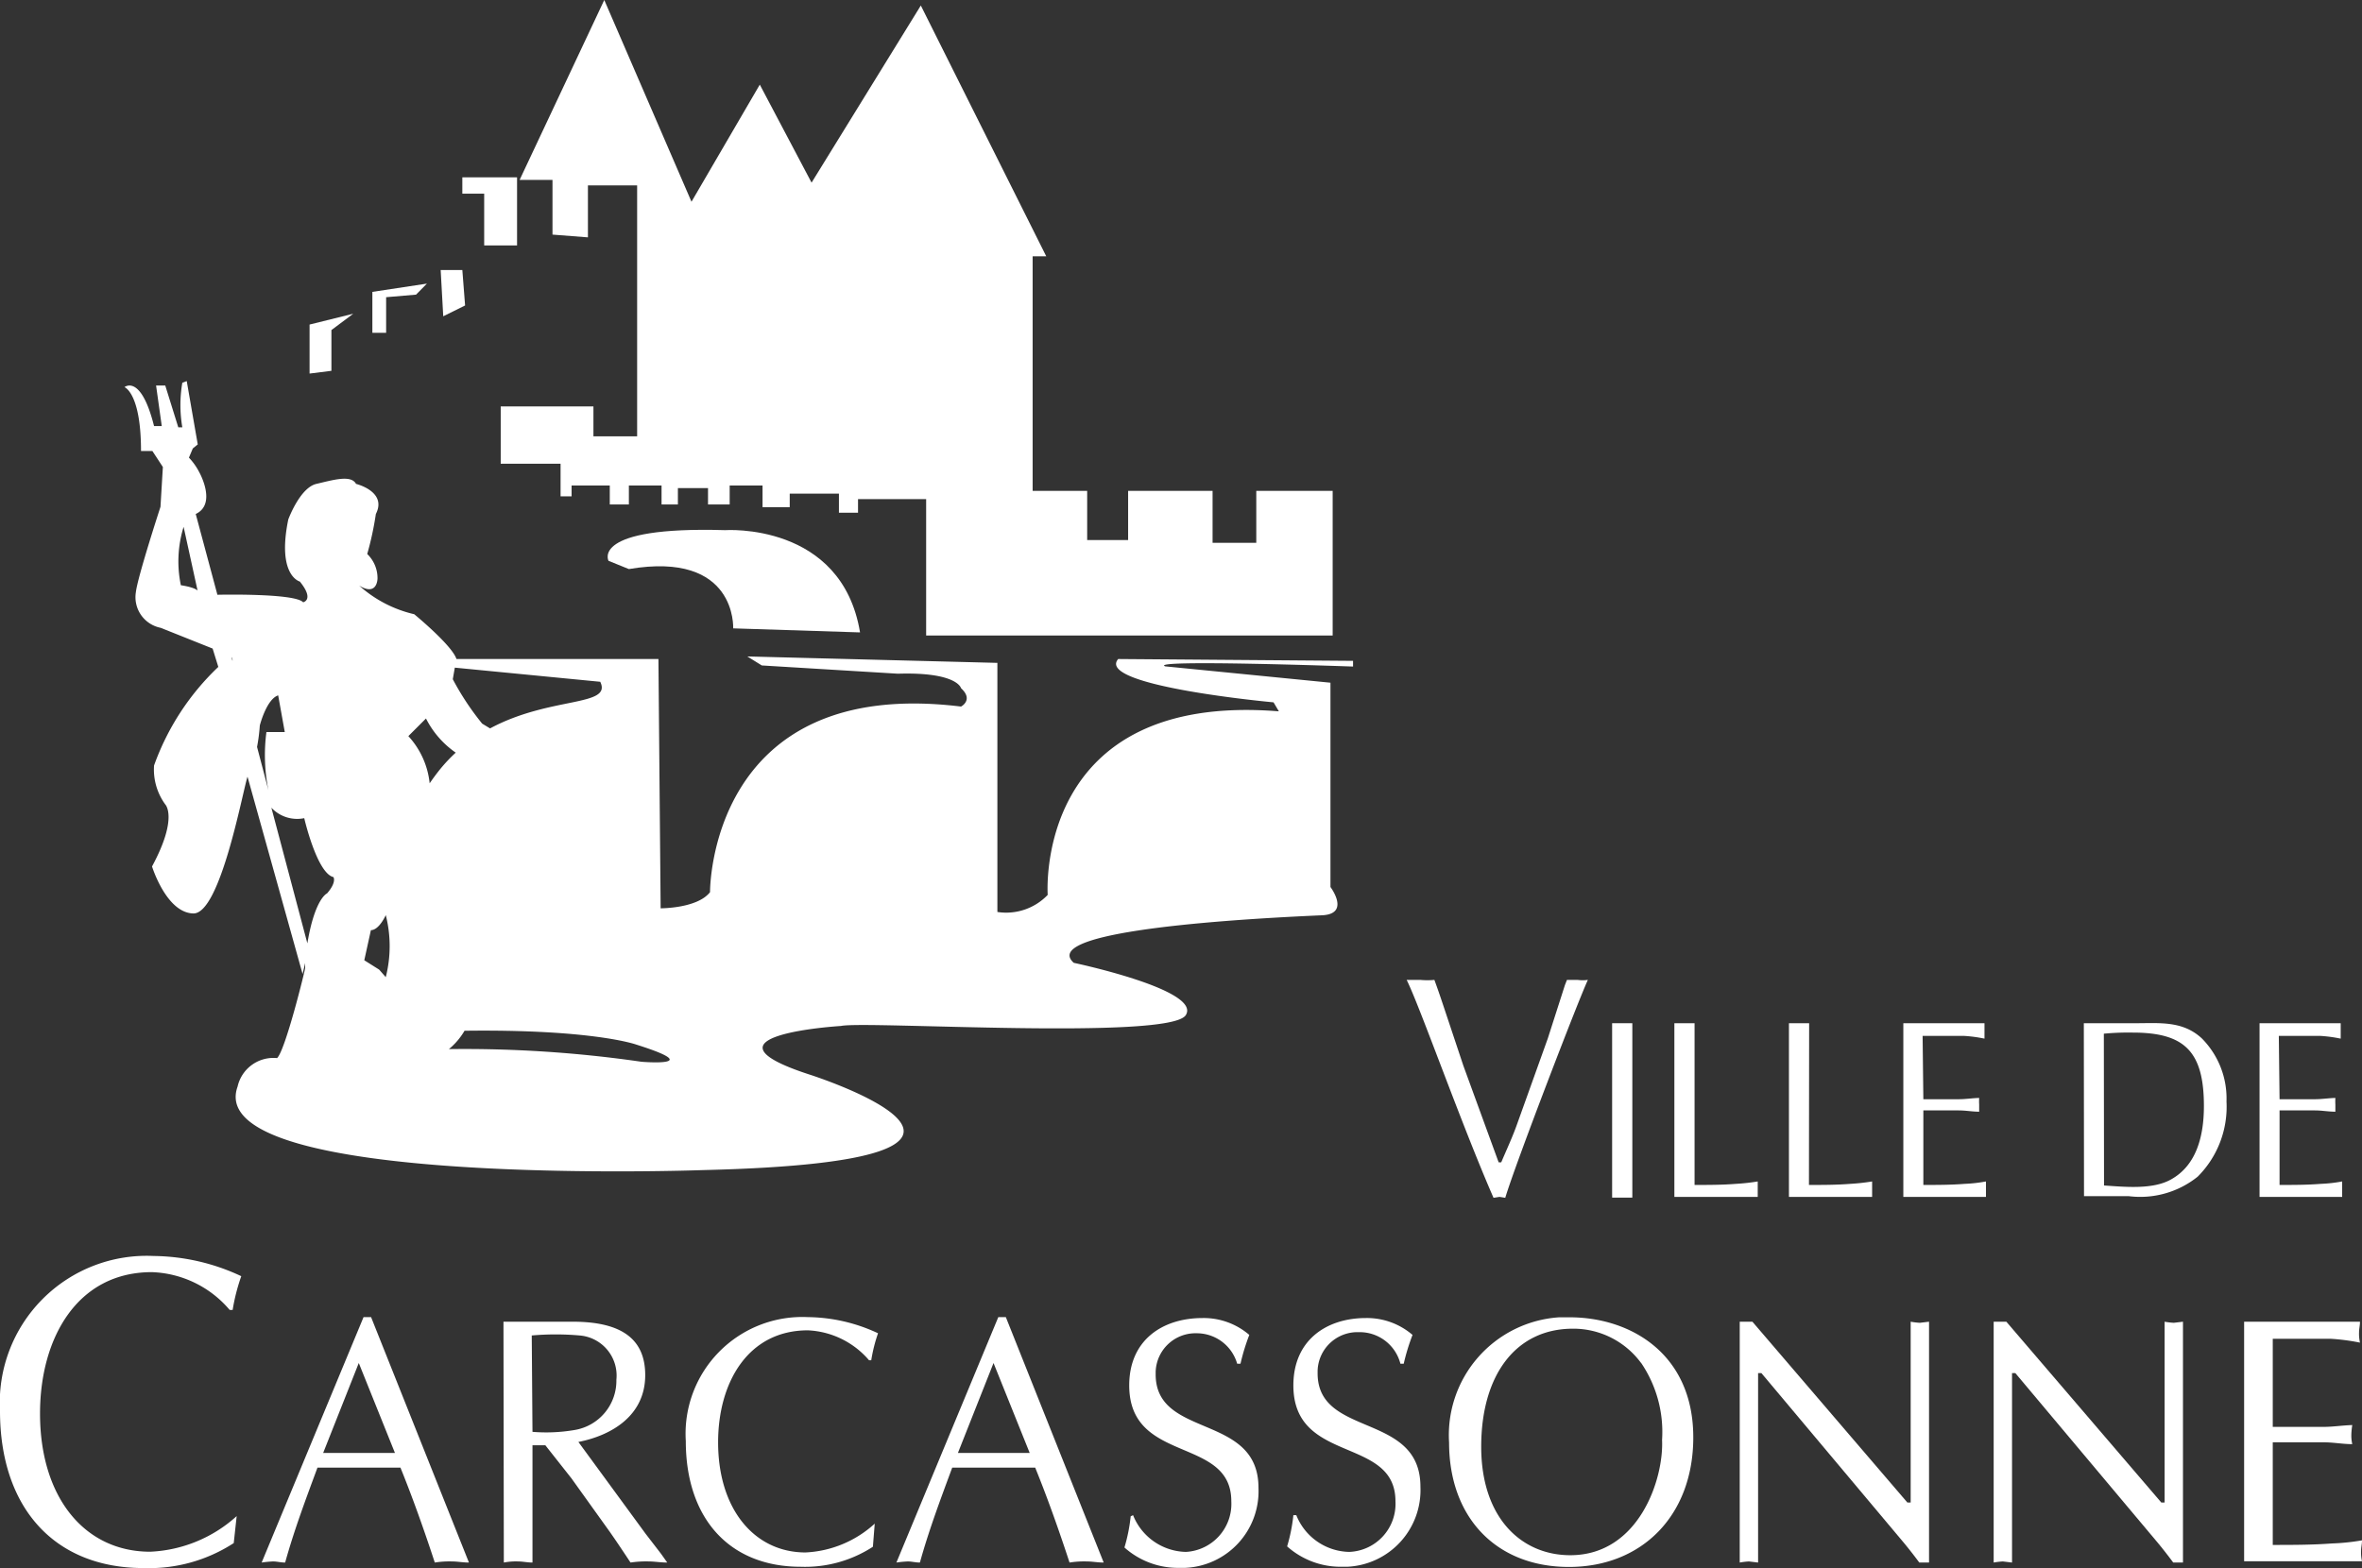 <svg  aria-hidden="true" xmlns="http://www.w3.org/2000/svg" viewBox="0 0 128.64 85.43"><rect x="0" y="0" width="128.64" height="85.43" fill="#333333" stroke="none"/><defs><style>.cls-1{fill:#fff;}</style></defs><title>logoville-blanc</title><g id="Calque_2" data-name="Calque 2"><g id="Calque_1-2" data-name="Calque 1"><g id="Calque_2-2" data-name="Calque 2"><g id="Calque_1-2-2" data-name="Calque 1-2"><polygon class="cls-1" points="16.86 20.35 16.86 17.68 19.24 17.09 18.05 17.98 18.05 20.2 16.86 20.35"/><polygon class="cls-1" points="20.28 18.13 21.03 18.13 21.03 16.19 22.66 16.05 23.25 15.45 20.28 15.9 20.28 18.13"/><polygon class="cls-1" points="24.14 17.23 24 14.71 25.18 14.71 25.33 16.64 24.14 17.23"/><polygon class="cls-1" points="25.18 10.55 26.37 10.55 26.37 13.37 28.16 13.37 28.16 9.66 25.18 9.66 25.18 10.55"/><polygon class="cls-1" points="30.09 12.78 30.09 9.8 28.3 9.8 32.91 0 37.66 10.99 41.38 4.61 44.2 9.95 50.15 0.3 56.98 13.96 56.24 13.96 56.24 26.74 59.21 26.74 59.21 29.42 61.44 29.42 61.44 26.74 66.04 26.74 66.04 29.57 68.42 29.57 68.42 26.74 72.58 26.74 72.58 34.62 50.44 34.62 50.44 27.19 46.73 27.19 46.73 27.93 45.69 27.93 45.69 26.89 43.01 26.89 43.01 27.63 41.53 27.63 41.53 26.45 39.74 26.45 39.74 27.48 38.56 27.48 38.56 26.59 36.92 26.59 36.92 27.48 36.03 27.48 36.03 26.45 34.25 26.45 34.25 27.48 33.21 27.48 33.21 26.45 31.13 26.45 31.13 27.04 30.53 27.04 30.53 25.26 27.27 25.26 27.27 22.14 32.32 22.14 32.32 23.77 34.7 23.77 34.7 10.1 32.02 10.1 32.02 12.93 30.09 12.78"/><path class="cls-1" d="M34.25,31l-1.11-.45s-1-1.89,6.35-1.67c0,0,6.35-.45,7.35,5.57l-6.91-.22S40.15,30,34.25,31Z"/><path class="cls-1" d="M73.69,36.31V36L60.9,35.9c-1.28,1.47,8.46,2.36,8.46,2.36l.29.49c-13.38-1.08-12.59,10-12.59,10a3.13,3.13,0,0,1-2.74.93V36.11L40.7,35.76l.79.49,7.41.45c3.25-.1,3.44.79,3.44.79.7.64,0,1,0,1C38.58,36.8,38.67,48.6,38.67,48.6c-.69.89-2.69.88-2.69.88L35.86,35.9h-11c-.24-.75-2.3-2.44-2.3-2.44a6.79,6.79,0,0,1-3-1.56c1,.61,1-.39,1-.39A1.82,1.82,0,0,0,20,30.18,17.12,17.12,0,0,0,20.47,28c.63-1.23-1.08-1.64-1.08-1.64-.27-.51-1.26-.21-2.16,0s-1.53,1.94-1.53,1.94c-.63,3.07.63,3.38.63,3.38.81,1,.18,1.13.18,1.13-.45-.51-4.67-.41-4.67-.41L10.66,28c1.17-.55.19-2.28.19-2.28a3.39,3.39,0,0,0-.56-.79l.21-.5.27-.22-.6-3.45-.24.09a7.15,7.15,0,0,0,0,2.43H9.71L9,21H8.5l.31,2.21H8.39c-.72-2.87-1.61-2.12-1.61-2.12s.9.31.9,3.48H8.3l.57.87-.13,2.17S7.49,31.44,7.4,32.26A1.7,1.7,0,0,0,8.75,34.2l2.83,1.13.31,1a13.8,13.8,0,0,0-3.5,5.37A3.23,3.23,0,0,0,9,43.82s.72.71-.72,3.38c0,0,.78,2.53,2.25,2.56s2.68-6.63,2.95-7.45l3,10.75.14-.6v.27c0,.1-1.08,4.5-1.53,4.91a2,2,0,0,0-2.15,1.55c-2,5.55,25.37,4.55,25.37,4.55,20.49-.49,5.82-5.19,5.82-5.19-6.69-2.16,1.67-2.66,1.67-2.66,1.28-.29,17.9.79,18.78-.59s-6.1-2.85-6.1-2.85C56.75,50.9,65.11,50.16,72,49.86c1.57-.07.46-1.54.46-1.54V37.19l-9-.89C62.47,35.91,73.69,36.31,73.69,36.31Zm-41,.83c.67,1.37-2.73.78-6,2.54l-.43-.26A14.7,14.7,0,0,1,24.66,37l.11-.63Zm-9.49,2A5,5,0,0,0,24.82,41a8.72,8.72,0,0,0-.84.89c-.21.26-.4.52-.58.78a4.47,4.47,0,0,0-1.16-2.57Zm-3,11.53c.45,0,.81-.82.81-.82a6.85,6.85,0,0,1,0,3.38l-.36-.41-.81-.51ZM12.66,36l-.05-.21A.27.27,0,0,1,12.66,36ZM9.85,31.88A6.36,6.36,0,0,1,10,28.7l.76,3.47S10.63,32,9.85,31.88Zm4.3,7.64s.36-1.43,1-1.64l.36,2h-1a9.6,9.6,0,0,0,.11,3.17L14,40.69a9.9,9.9,0,0,0,.15-1.17ZM14.78,44a1.92,1.92,0,0,0,1.79.57s.69,3,1.59,3.21c0,0,.19.27-.35.89,0,0-.66.26-1.07,2.72ZM34.94,57.84a67.17,67.17,0,0,0-10.49-.69,3.78,3.78,0,0,0,.85-1c7-.09,9.34.75,9.34.75C38.58,58.14,34.94,57.84,34.94,57.84Z"/><path class="cls-1" d="M84.3,56.56l.93-2.9.11-.28c.19,0,.37,0,.58,0a2.09,2.09,0,0,0,.56,0c-.5,1.06-3.94,10-4.5,11.87l-.31-.05-.33.05c-1.78-4.08-4-10.4-4.73-11.87.23,0,.5,0,.75,0a4,4,0,0,0,.76,0c.2.54.39,1.11.58,1.68l1,3,1.92,5.26h.14c.3-.71.62-1.39.87-2.1Z"/><path class="cls-1" d="M87.8,55.74h1.1v9.5H87.8Z"/><path class="cls-1" d="M92.29,64.55c.76,0,1.51,0,2.26-.06a11.47,11.47,0,0,0,1.18-.13v.84H91.19V55.74h1.1Z"/><path class="cls-1" d="M98.52,64.55c.76,0,1.51,0,2.26-.06a11.47,11.47,0,0,0,1.18-.13v.84H97.43V55.74h1.1Z"/><path class="cls-1" d="M104.75,59.88h1.93c.37,0,.74-.06,1.11-.07a3.14,3.14,0,0,0,0,.36v.39c-.37,0-.74-.07-1.11-.07h-1.93v4.06c.76,0,1.51,0,2.26-.06a8,8,0,0,0,1.15-.13v.84h-4.5V55.74h4.42v.84a7.72,7.72,0,0,0-1.12-.15h-2.25Z"/><path class="cls-1" d="M113.49,55.74h2.83c1.3,0,2.56-.14,3.6.83A4.64,4.64,0,0,1,121.26,60a5.38,5.38,0,0,1-1.57,4.1,5,5,0,0,1-3.76,1.06H113.5Zm1.1,8.84c1.1.07,2.64.24,3.65-.33,1.35-.75,1.79-2.29,1.79-4,0-3-1.08-4-3.88-4a14.27,14.27,0,0,0-1.57.06Z"/><path class="cls-1" d="M124.15,59.88h1.93c.37,0,.74-.06,1.11-.07a3.14,3.14,0,0,0,0,.36v.39c-.37,0-.74-.07-1.11-.07h-1.93v4.06c.76,0,1.51,0,2.26-.06a8,8,0,0,0,1.15-.13v.84h-4.5V55.74h4.42v.84a7.72,7.72,0,0,0-1.12-.15h-2.25Z"/><path class="cls-1" d="M12.73,84.06a8.47,8.47,0,0,1-4.91,1.36C2.93,85.42,0,82.1,0,76.86a8,8,0,0,1,8.37-8.44,11.47,11.47,0,0,1,4.77,1.1,10.63,10.63,0,0,0-.47,1.84h-.16A5.81,5.81,0,0,0,8.27,69.3c-4.07,0-6.09,3.6-6.09,7.7,0,4.59,2.44,7.53,6,7.53a7.5,7.5,0,0,0,4.71-1.94Z"/><path class="cls-1" d="M25.54,85.12c-.34,0-.62-.06-.92-.06a5,5,0,0,0-.94.06c-.52-1.59-1.16-3.42-1.87-5.17H17.29c-.62,1.68-1.26,3.37-1.76,5.17-.25,0-.44-.06-.66-.06a5.8,5.8,0,0,0-.62.06L19.8,71.75h.41Zm-6-10.87-1.94,4.9h3.91Z"/><path class="cls-1" d="M27.42,72h3.77c2.74,0,3.95,1,3.95,2.91,0,2.22-1.85,3.29-3.64,3.64l3.66,5L36,84.64l.34.48c-.37,0-.69-.06-1-.06a5.6,5.6,0,0,0-1,.06c-.39-.59-.75-1.13-1.12-1.66l-2.1-2.93-1.42-1.8H29v6.39c-.28,0-.53-.06-.78-.06a3.42,3.42,0,0,0-.78.06ZM29,78a9.17,9.17,0,0,0,2.29-.1,2.72,2.72,0,0,0,2.28-2.74,2.19,2.19,0,0,0-2-2.41h0a14.84,14.84,0,0,0-2.61,0Z"/><path class="cls-1" d="M47.54,84.26a6.78,6.78,0,0,1-3.93,1.09c-3.91,0-6.26-2.66-6.26-6.85A6.36,6.36,0,0,1,44,71.75a9.19,9.19,0,0,1,3.82.88,8.49,8.49,0,0,0-.37,1.47h-.12A4.65,4.65,0,0,0,44,72.47c-3.27,0-4.89,2.85-4.89,6.1,0,3.67,2,6,4.76,6A6,6,0,0,0,47.64,83Z"/><path class="cls-1" d="M60.11,85.12c-.34,0-.62-.06-.92-.06a5,5,0,0,0-.94.06c-.52-1.59-1.16-3.42-1.87-5.17H51.86c-.62,1.68-1.26,3.37-1.76,5.17-.25,0-.44-.06-.66-.06a5.8,5.8,0,0,0-.62.06l5.55-13.37h.41Zm-6-10.87-1.94,4.9h3.91Z"/><path class="cls-1" d="M61.71,82.54a3.17,3.17,0,0,0,2.88,2,2.62,2.62,0,0,0,2.47-2.76v0c0-3.56-5.56-2-5.56-6.31,0-2.47,1.81-3.67,4-3.67a3.81,3.81,0,0,1,2.54.92,11.35,11.35,0,0,0-.48,1.57h-.18a2.29,2.29,0,0,0-2.2-1.66,2.17,2.17,0,0,0-2.24,2.1s0,.09,0,.14c0,3.52,5.6,2.1,5.6,6.18a4.18,4.18,0,0,1-4,4.36h-.4a4.38,4.38,0,0,1-2.9-1.11,9.3,9.3,0,0,0,.34-1.7Z"/><path class="cls-1" d="M70.6,82.54a3.17,3.17,0,0,0,2.88,2A2.62,2.62,0,0,0,76,81.78v0c0-3.56-5.56-2-5.56-6.31,0-2.47,1.81-3.67,3.95-3.67a3.81,3.81,0,0,1,2.54.92,11.35,11.35,0,0,0-.48,1.57h-.18A2.29,2.29,0,0,0,74,72.57a2.17,2.17,0,0,0-2.24,2.1s0,.09,0,.14c0,3.52,5.6,2.1,5.6,6.18a4.18,4.18,0,0,1-4,4.36H73a4.38,4.38,0,0,1-2.9-1.11,9.3,9.3,0,0,0,.34-1.7Z"/><path class="cls-1" d="M78.92,78.58a6.43,6.43,0,0,1,6-6.82h.56c3.34,0,6.74,2,6.74,6.54,0,4.27-2.81,7.06-6.77,7.06S78.92,82.67,78.92,78.58Zm10.45-4.34a4.58,4.58,0,0,0-3.7-1.86c-3.13,0-5,2.54-5,6.43s2.2,5.91,4.85,5.91c3.75,0,5.1-4.17,5-6.28a6.69,6.69,0,0,0-1.15-4.21Z"/><path class="cls-1" d="M105.06,85.12h-.53c-.2-.27-.55-.73-.92-1.17L95.93,74.8h-.18V85.12l-.5-.06a4,4,0,0,0-.5.06V72h.69l8.44,9.85h.18V72a4,4,0,0,0,.5.06l.5-.06Z"/><path class="cls-1" d="M118.89,85.12h-.53c-.2-.27-.55-.73-.92-1.17l-7.68-9.15h-.18V85.12l-.5-.06a4,4,0,0,0-.5.06V72h.69l8.44,9.85h.18V72a4,4,0,0,0,.5.06l.5-.06Z"/><path class="cls-1" d="M123.78,77.73h2.75c.53,0,1-.08,1.58-.1a4.24,4.24,0,0,0-.05.5,2.21,2.21,0,0,0,.05.54c-.53,0-1-.1-1.58-.1h-2.75v5.59c1.08,0,2.15,0,3.22-.08a11.89,11.89,0,0,0,1.64-.17c0,.21-.05.38-.05.57a2.2,2.2,0,0,0,.05.57h-6.42V72h6.31c0,.21-.05.38-.05.57a2.2,2.2,0,0,0,.05.57,11.43,11.43,0,0,0-1.6-.21h-3.15Z"/></g></g></g></g></svg>